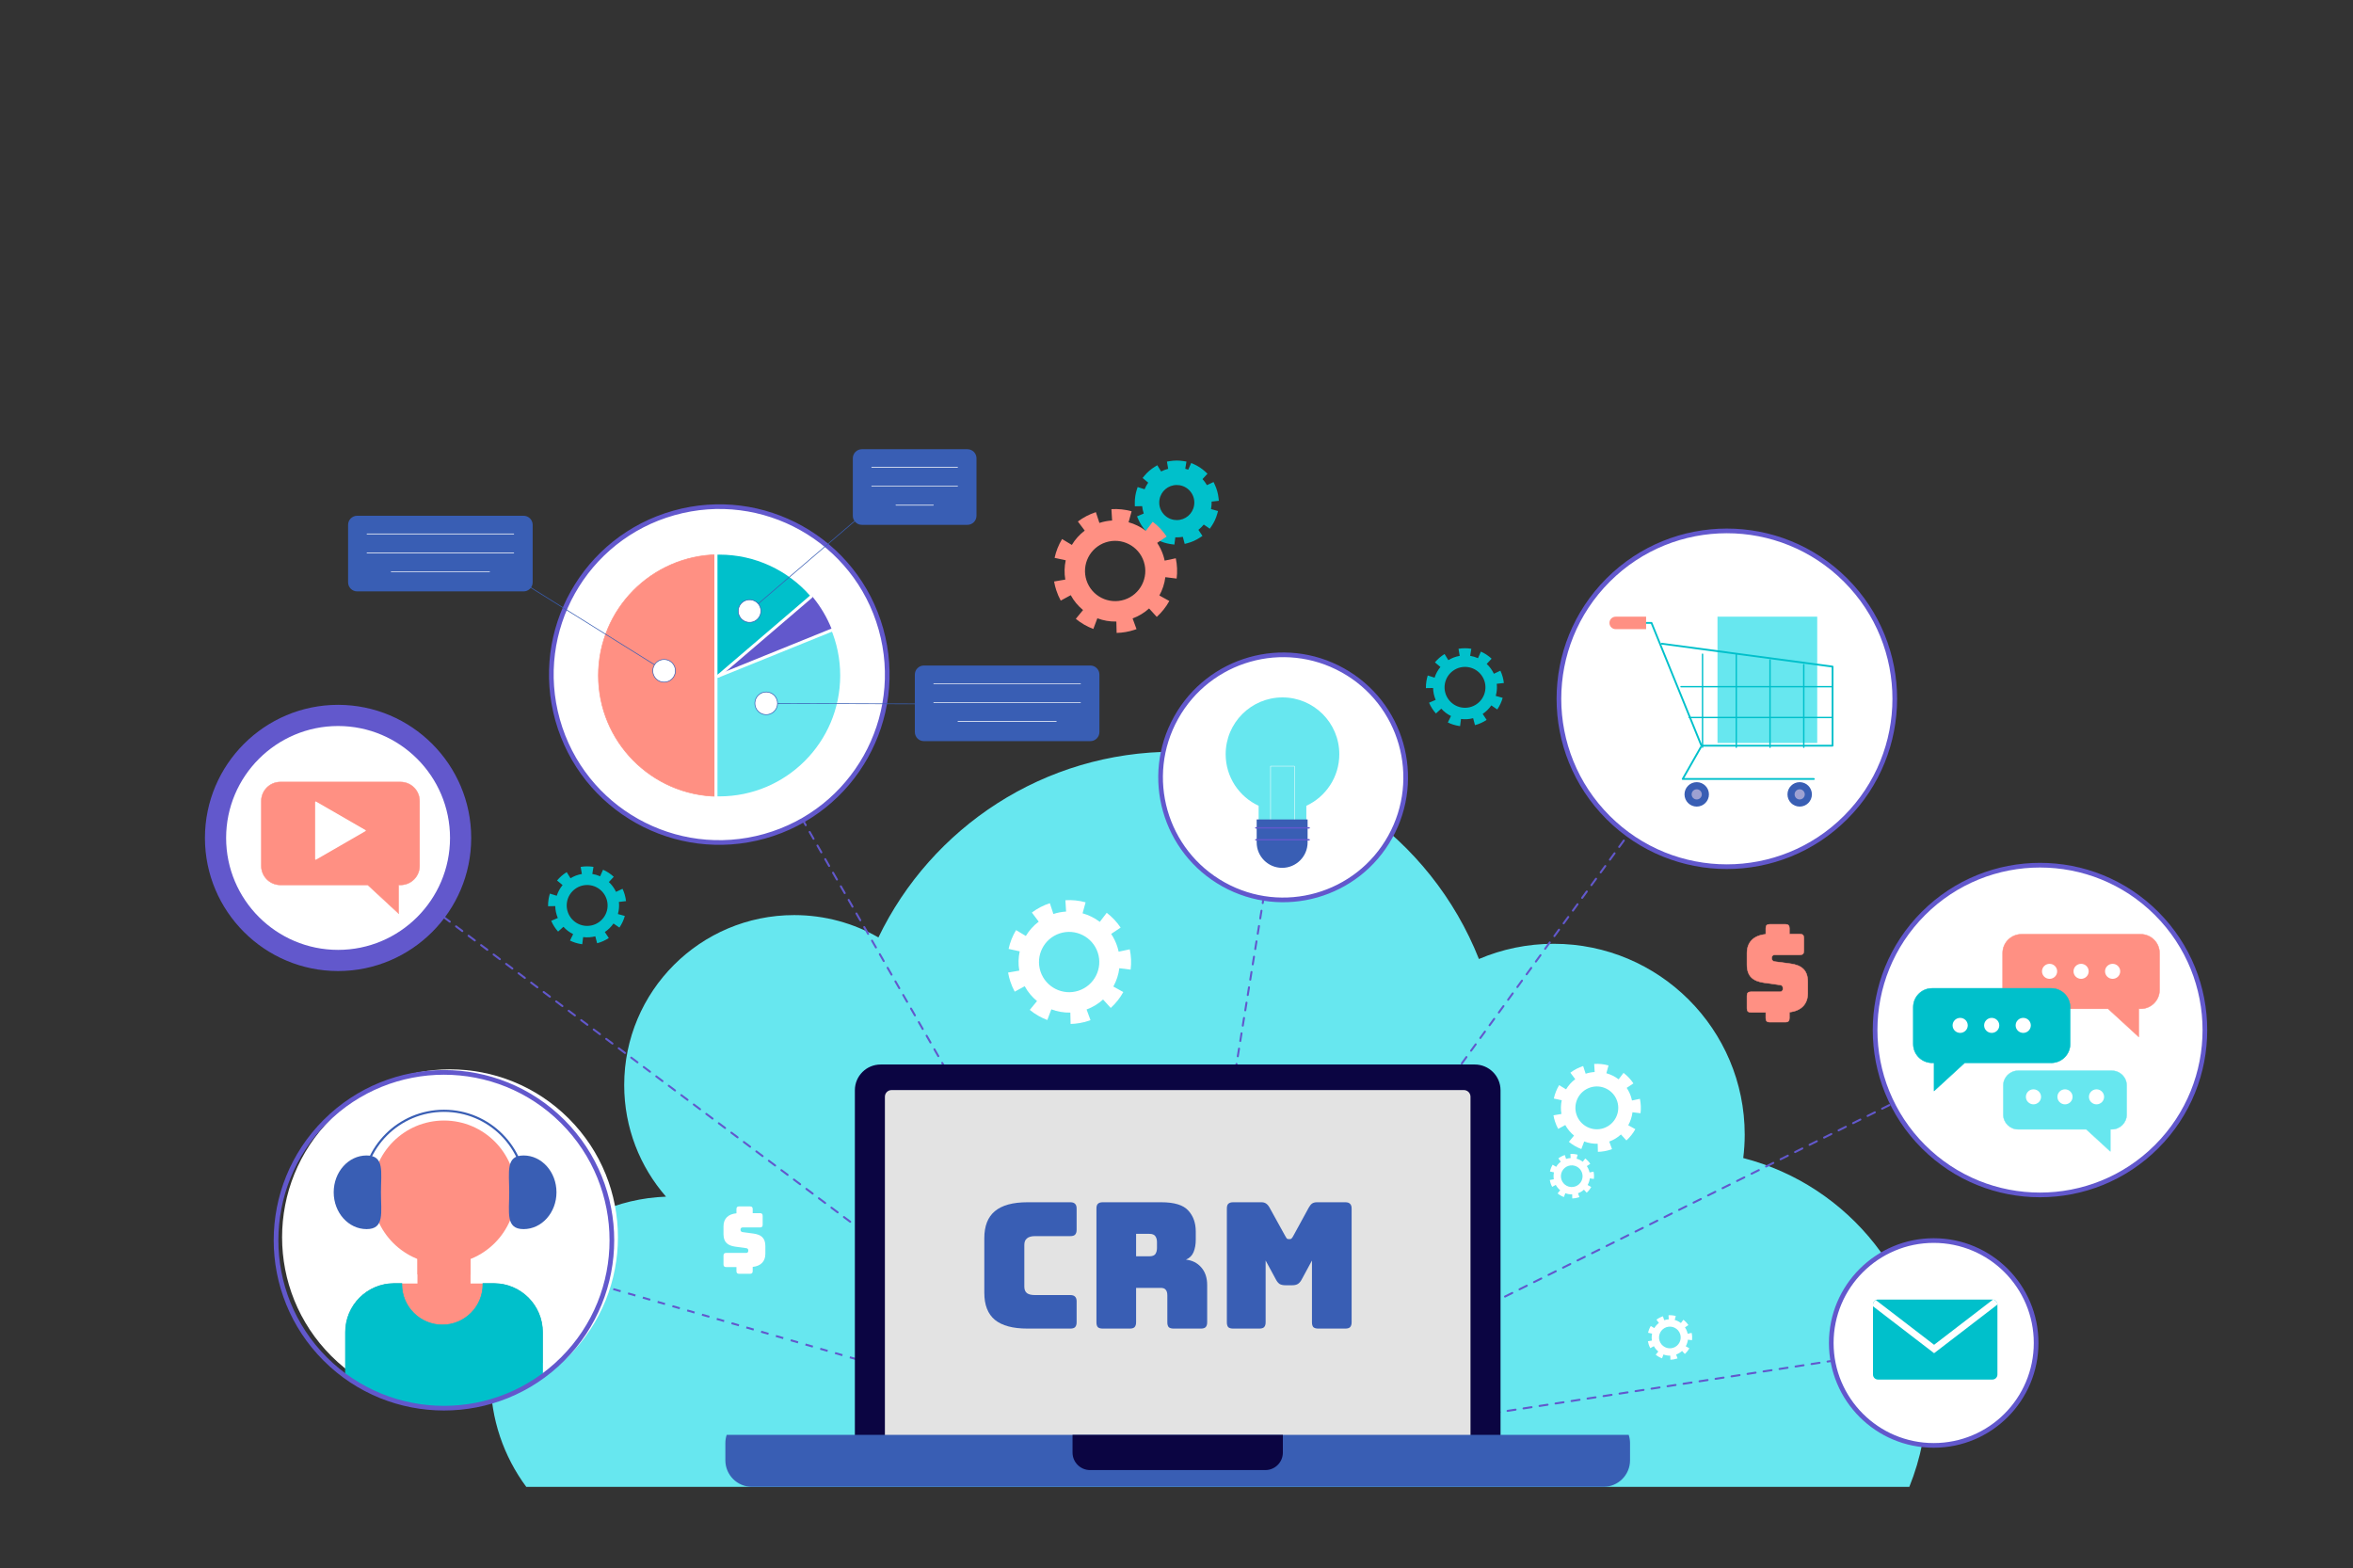 <svg width="3404" height="2269" viewBox="0 0 3404 2269" fill="none" xmlns="http://www.w3.org/2000/svg">
<rect x="0" y="0" width="3404" height="2269" fill="#333333" stroke="none"/>
<path d="M2521.89 1675.34C2523.24 1664.28 2524.02 1653.05 2524.02 1641.63C2524.02 1489.05 2400.31 1365.38 2247.72 1365.38C2209.32 1365.38 2172.75 1373.23 2139.51 1387.38C2070.01 1211.76 1898.7 1087.53 1698.33 1087.53C1510.04 1087.53 1347.38 1197.22 1270.78 1356.18C1234.85 1335.65 1193.29 1323.86 1148.95 1323.86C1013.11 1323.86 902.999 1433.95 902.999 1569.77C902.999 1631.57 925.852 1688 963.5 1731.2C822.479 1736.33 709.702 1852.14 709.702 1994.39C709.702 2053.05 728.887 2107.23 761.311 2151.02H1424.13H2343.03H2762.16C2778.67 2110.08 2787.79 2065.37 2787.79 2018.52C2787.78 1853.38 2674.79 1714.65 2521.89 1675.34Z" fill="#67E7EF"/>
<path d="M2560.18 1478.74C2556.25 1478.74 2554.52 1477.01 2554.52 1473.08V1464.59H2532.96C2529.03 1464.59 2527.3 1462.85 2527.3 1458.92V1440.52C2527.3 1436.59 2529.03 1434.85 2532.96 1434.85H2575.28C2577.95 1434.85 2579.37 1432.81 2579.37 1430.29C2579.37 1426.67 2577.95 1425.26 2575.28 1424.94L2551.68 1421.64C2536.9 1419.44 2527.3 1413.15 2527.3 1395.53V1379.01C2527.3 1362.65 2537.37 1353.22 2554.52 1351.64V1342.84C2554.52 1338.91 2556.25 1337.17 2560.18 1337.17H2582.99C2586.93 1337.17 2588.66 1338.91 2588.66 1342.84V1351.33H2603.91C2607.85 1351.33 2609.58 1353.06 2609.58 1356.99V1375.71C2609.58 1379.64 2607.84 1381.37 2603.91 1381.37H2567.26C2564.58 1381.37 2563.01 1383.26 2563.01 1386.09C2563.01 1388.92 2564.58 1390.81 2567.26 1391.12L2590.69 1394.26C2605.48 1396.47 2615.23 1402.76 2615.23 1420.38V1436.89C2615.23 1452.94 2605.32 1462.53 2588.65 1464.26V1473.07C2588.65 1477 2586.92 1478.73 2582.99 1478.73H2560.18V1478.74Z" fill="#FF9083" stroke="#FF9083" stroke-width="0.691" stroke-miterlimit="10"/>
<path d="M887.5 1336.03L896.074 1341.92C899.6 1336.78 902.237 1331.13 903.912 1325.11L893.904 1322.33C894.353 1320.72 894.726 1319.07 895.003 1317.38C895.701 1313.12 895.774 1308.9 895.316 1304.8L905.65 1303.65C904.96 1297.46 903.263 1291.47 900.599 1285.82L891.19 1290.26C888.666 1284.92 885.14 1280.09 880.81 1276.07L887.886 1268.44C883.311 1264.2 878.105 1260.76 872.409 1258.23L868.193 1267.73C864.657 1266.16 860.872 1265 856.878 1264.35L858.552 1254.1C852.389 1253.1 846.162 1253.11 840.044 1254.14L841.768 1264.39C835.873 1265.39 830.29 1267.51 825.293 1270.58L819.847 1261.71C814.546 1264.96 809.843 1269.04 805.877 1273.82L813.883 1280.46C810.161 1284.93 807.252 1290.14 805.418 1295.91L795.519 1292.77C794.693 1295.38 794.049 1298.07 793.604 1300.79C793.05 1304.18 792.801 1307.63 792.869 1311.04L803.262 1310.84C803.38 1316.88 804.688 1322.7 806.984 1328.06L797.417 1332.15C799.863 1337.86 803.212 1343.1 807.365 1347.73L815.108 1340.77C819.016 1345.13 823.764 1348.76 829.146 1351.39L824.585 1360.73C829.537 1363.15 834.824 1364.83 840.298 1365.72C840.965 1365.83 841.641 1365.93 842.309 1366.01L843.62 1355.71C849.666 1356.47 855.607 1356.03 861.189 1354.55L863.845 1364.6C869.854 1363.02 875.532 1360.47 880.724 1357.02L874.964 1348.35C879.852 1345.11 884.128 1340.93 887.5 1336.03ZM820.228 1305.15C822.86 1289.06 838.097 1278.1 854.195 1280.73C870.289 1283.36 881.246 1298.6 878.613 1314.7C875.981 1330.79 860.745 1341.74 844.646 1339.11C828.547 1336.48 817.596 1321.24 820.228 1305.15Z" fill="#00C0CB"/>
<path d="M2157.45 1020.48L2166.02 1026.37C2169.55 1021.23 2172.19 1015.58 2173.86 1009.56L2163.85 1006.78C2164.3 1005.17 2164.68 1003.51 2164.95 1001.83C2165.65 997.565 2165.72 993.345 2165.27 989.251L2175.6 988.103C2174.91 981.914 2173.21 975.914 2170.55 970.269L2161.14 974.707C2158.62 969.366 2155.09 964.542 2150.76 960.517L2157.84 952.893C2153.26 948.645 2148.06 945.21 2142.36 942.683L2138.14 952.176C2134.61 950.601 2130.82 949.449 2126.83 948.795L2128.5 938.553C2122.34 937.546 2116.11 937.555 2109.99 938.585L2111.71 948.841C2105.82 949.839 2100.24 951.967 2095.24 955.035L2089.8 946.163C2084.5 949.417 2079.79 953.492 2075.83 958.271L2083.83 964.919C2080.11 969.389 2077.2 974.603 2075.37 980.366L2065.47 977.226C2064.64 979.835 2064 982.531 2063.55 985.244C2063 988.634 2062.75 992.088 2062.82 995.5L2073.21 995.301C2073.33 1001.34 2074.64 1007.16 2076.93 1012.51L2067.37 1016.61C2069.81 1022.32 2073.16 1027.56 2077.32 1032.19L2085.06 1025.23C2088.97 1029.59 2093.71 1033.22 2099.1 1035.85L2094.54 1045.19C2099.49 1047.61 2104.78 1049.28 2110.25 1050.18C2110.92 1050.29 2111.59 1050.39 2112.26 1050.47L2113.57 1040.16C2119.62 1040.93 2125.56 1040.49 2131.14 1039.01L2133.8 1049.06C2139.8 1047.47 2145.48 1044.92 2150.67 1041.47L2144.92 1032.81C2149.81 1029.55 2154.08 1025.38 2157.45 1020.48ZM2090.18 989.596C2092.81 973.505 2108.05 962.55 2124.15 965.182C2140.24 967.814 2151.2 983.048 2148.56 999.144C2145.93 1015.24 2130.7 1026.19 2114.6 1023.56C2098.5 1020.92 2087.55 1005.69 2090.18 989.596Z" fill="#00C0CB"/>
<path d="M1695.03 785.227C1694.34 785.141 1693.64 785.037 1692.94 784.928C1687.26 783.997 1681.78 782.255 1676.65 779.75L1674.76 778.829L1679.34 769.449C1675.14 767.161 1671.33 764.275 1667.97 760.84L1660.19 767.824L1658.79 766.263C1654.48 761.466 1651.01 756.034 1648.47 750.108L1647.64 748.174L1657.25 744.058C1655.55 739.57 1654.53 734.892 1654.23 730.109L1643.8 730.308L1643.76 728.207C1643.69 724.668 1643.95 721.092 1644.52 717.57C1644.98 714.757 1645.65 711.957 1646.51 709.252L1647.14 707.251L1657.08 710.405C1658.73 705.903 1661.03 701.705 1663.94 697.88L1655.91 691.209L1657.25 689.593C1661.36 684.638 1666.24 680.413 1671.74 677.037L1673.53 675.939L1679 684.847C1683.2 682.51 1687.67 680.83 1692.35 679.828L1690.62 669.526L1692.69 669.177C1695.88 668.641 1699.14 668.369 1702.37 668.369C1705.54 668.369 1708.74 668.632 1711.89 669.145L1713.96 669.485L1712.28 679.773C1714.95 680.331 1717.57 681.112 1720.1 682.11L1724.34 672.576L1726.26 673.429C1732.17 676.052 1737.57 679.614 1742.32 684.016L1743.86 685.446L1736.75 693.106C1740.11 696.509 1742.93 700.362 1745.15 704.596L1754.6 700.14L1755.5 702.041C1758.27 707.9 1760.03 714.126 1760.74 720.538L1760.97 722.625L1750.6 723.778C1750.85 727.477 1750.68 731.184 1750.08 734.833C1749.91 735.895 1749.7 736.943 1749.46 737.977L1759.5 740.768L1758.94 742.792C1757.21 749.028 1754.48 754.891 1750.81 760.223L1749.62 761.952L1741.01 756.039C1738.13 759.855 1734.73 763.204 1730.85 766.027L1736.64 774.731L1734.89 775.893C1729.5 779.468 1723.61 782.119 1717.38 783.761L1715.35 784.297L1712.68 774.2C1709.33 774.935 1705.89 775.307 1702.45 775.307C1701.12 775.307 1699.78 775.253 1698.44 775.139L1697.13 785.486L1695.03 785.227ZM1702.39 699.559C1688.87 699.559 1677.48 709.247 1675.29 722.603C1674.11 729.832 1675.82 737.102 1680.11 743.065C1684.4 749.032 1690.74 752.967 1697.97 754.146C1699.45 754.387 1700.95 754.509 1702.43 754.509C1715.95 754.509 1727.34 744.821 1729.53 731.465C1731.97 716.517 1721.8 702.363 1706.84 699.917C1705.37 699.681 1703.87 699.559 1702.39 699.559Z" fill="#00C0CB"/>
<path d="M1702.36 670.476C1705.42 670.476 1708.49 670.725 1711.54 671.224L1709.87 681.467C1713.86 682.12 1717.65 683.273 1721.18 684.847L1725.4 675.354C1731.09 677.882 1736.29 681.317 1740.87 685.565L1733.79 693.188C1738.12 697.214 1741.65 702.037 1744.17 707.379L1753.58 702.94C1756.25 708.586 1757.94 714.585 1758.63 720.775L1748.3 721.923C1748.76 726.016 1748.68 730.237 1747.99 734.498C1747.71 736.19 1747.34 737.838 1746.89 739.453L1756.9 742.235C1755.23 748.248 1752.59 753.902 1749.06 759.039L1740.48 753.153C1737.11 758.055 1732.84 762.229 1727.94 765.483L1733.7 774.151C1728.51 777.6 1722.83 780.15 1716.82 781.738L1714.16 771.682C1710.39 772.685 1706.45 773.211 1702.43 773.211C1700.5 773.211 1698.55 773.089 1696.59 772.839L1695.28 783.145C1694.62 783.059 1693.94 782.964 1693.27 782.855C1687.8 781.961 1682.51 780.277 1677.56 777.863L1682.12 768.528C1676.74 765.892 1672 762.261 1668.08 757.905L1660.34 764.862C1656.18 760.237 1652.84 754.996 1650.39 749.287L1659.96 745.189C1657.66 739.834 1656.35 734.012 1656.24 727.977L1645.84 728.176C1645.78 724.759 1646.02 721.31 1646.58 717.92C1647.02 715.207 1647.67 712.511 1648.49 709.902L1658.39 713.042C1660.23 707.279 1663.14 702.065 1666.86 697.595L1658.85 690.951C1662.82 686.173 1667.52 682.097 1672.82 678.844L1678.27 687.716C1683.26 684.648 1688.84 682.519 1694.74 681.521L1693.02 671.265C1696.12 670.734 1699.24 670.476 1702.36 670.476ZM1702.43 756.616C1716.65 756.616 1729.23 746.297 1731.6 731.811C1734.23 715.719 1723.28 700.481 1707.18 697.849C1705.57 697.586 1703.97 697.459 1702.4 697.459C1688.17 697.459 1675.59 707.778 1673.22 722.263C1670.59 738.355 1681.54 753.594 1697.64 756.226C1699.25 756.489 1700.85 756.616 1702.43 756.616ZM1702.36 666.273C1699.01 666.273 1695.64 666.555 1692.33 667.113L1688.19 667.807L1688.88 671.951L1689.94 678.236C1686.41 679.139 1683.01 680.418 1679.75 682.07L1676.41 676.634L1674.21 673.053L1670.63 675.25C1664.94 678.744 1659.89 683.118 1655.63 688.255L1652.95 691.487L1656.18 694.169L1661.08 698.239C1658.99 701.234 1657.23 704.433 1655.84 707.81L1649.78 705.886L1645.78 704.615L1644.5 708.617C1643.61 711.417 1642.92 714.317 1642.45 717.231C1641.85 720.87 1641.59 724.578 1641.66 728.244L1641.74 732.447L1645.94 732.365L1652.31 732.242C1652.69 735.873 1653.46 739.435 1654.62 742.902L1648.75 745.412L1644.89 747.068L1646.55 750.93C1649.17 757.065 1652.77 762.692 1657.24 767.657L1660.04 770.784L1663.17 767.975L1667.91 763.713C1670.57 766.223 1673.47 768.424 1676.6 770.289L1673.81 776.011L1671.96 779.787L1675.74 781.629C1681.06 784.225 1686.74 786.031 1692.62 786.993C1693.34 787.111 1694.06 787.216 1694.78 787.306L1698.95 787.837L1699.48 783.671L1700.28 777.359C1701.01 777.391 1701.73 777.405 1702.45 777.405C1705.37 777.405 1708.29 777.15 1711.16 776.642L1712.78 782.805L1713.86 786.866L1717.92 785.795C1724.37 784.094 1730.47 781.348 1736.05 777.645L1739.55 775.322L1737.22 771.823L1733.69 766.509C1736.55 764.249 1739.14 761.703 1741.45 758.889L1746.7 762.497L1750.16 764.875L1752.54 761.413C1756.33 755.89 1759.17 749.818 1760.96 743.351L1762.09 739.303L1758.04 738.178L1751.92 736.476C1752 736.036 1752.08 735.6 1752.15 735.165C1752.66 732.025 1752.87 728.834 1752.78 725.644L1759.11 724.941L1763.29 724.478L1762.82 720.303C1762.08 713.655 1760.26 707.206 1757.39 701.139L1755.6 697.341L1751.8 699.133L1746.03 701.856C1744.21 698.707 1742.07 695.78 1739.62 693.093L1743.96 688.419L1746.82 685.342L1743.74 682.483C1738.83 677.923 1733.24 674.229 1727.11 671.515L1723.27 669.809L1721.57 673.648L1718.98 679.456C1717.57 678.962 1716.13 678.535 1714.67 678.168L1715.7 671.901L1716.37 667.757L1712.23 667.077C1708.96 666.546 1705.64 666.273 1702.36 666.273ZM1702.43 752.414C1701.06 752.414 1699.68 752.3 1698.31 752.078C1691.64 750.984 1685.78 747.349 1681.82 741.84C1677.85 736.331 1676.28 729.619 1677.36 722.939C1679.38 710.61 1689.91 701.661 1702.4 701.661C1703.76 701.661 1705.15 701.774 1706.51 701.997C1713.18 703.09 1719.04 706.725 1723.01 712.234C1726.97 717.743 1728.55 724.455 1727.46 731.131C1725.44 743.465 1714.91 752.414 1702.43 752.414Z" fill="#00C0CB"/>
<path d="M1685.86 834.987L1702.21 837.011C1703.42 827.209 1703 817.335 1700.97 807.66L1684.86 811.049C1684.32 808.454 1683.64 805.858 1682.79 803.28C1680.66 796.782 1677.68 790.792 1674.05 785.369L1687.74 776.216C1682.26 768.016 1675.49 760.818 1667.62 754.819L1657.63 767.929C1650.18 762.261 1641.7 758.05 1632.68 755.55L1637.07 739.667C1627.53 737.03 1617.7 736 1607.85 736.599L1608.85 753.022C1602.73 753.39 1596.56 754.533 1590.47 756.525L1585.35 740.901C1575.95 743.982 1567.2 748.538 1559.34 754.451L1569.25 767.612C1561.68 773.316 1555.39 780.382 1550.6 788.341L1536.47 779.837C1531.38 788.282 1527.75 797.44 1525.65 807.056L1541.76 810.559C1539.79 819.563 1539.5 829.015 1541.13 838.459L1524.92 841.263C1525.66 845.534 1526.72 849.799 1528.08 853.938C1529.77 859.111 1531.94 864.144 1534.53 868.9L1549 861.035C1553.57 869.435 1559.65 876.673 1566.79 882.527L1556.33 895.27C1563.93 901.514 1572.47 906.443 1581.68 909.914L1587.5 894.485C1596.18 897.757 1605.5 899.409 1614.99 899.186L1615.39 915.646C1624.12 915.432 1632.78 913.939 1641.13 911.203C1642.15 910.872 1643.17 910.513 1644.17 910.146L1638.49 894.694C1647.56 891.363 1655.58 886.403 1662.36 880.245L1673.43 892.452C1680.73 885.836 1686.85 878.103 1691.63 869.467L1677.21 861.48C1681.73 853.33 1684.69 844.34 1685.86 834.987ZM1571.79 839.63C1564.3 816.772 1576.81 792.081 1599.67 784.597C1622.53 777.11 1647.23 789.616 1654.71 812.474C1662.2 835.332 1649.69 860.023 1626.83 867.507C1603.97 874.994 1579.28 862.488 1571.79 839.63Z" fill="#FF9083"/>
<path d="M1069.3 1842.8C1066.59 1842.8 1065.4 1841.61 1065.4 1838.91V1833.06H1050.56C1047.85 1833.06 1046.66 1831.86 1046.66 1829.16V1816.48C1046.66 1813.78 1047.85 1812.59 1050.56 1812.59H1079.7C1081.54 1812.59 1082.52 1811.18 1082.52 1809.44C1082.52 1806.95 1081.54 1805.98 1079.7 1805.76L1063.45 1803.49C1053.27 1801.97 1046.66 1797.64 1046.66 1785.51V1774.13C1046.66 1762.87 1053.59 1756.37 1065.4 1755.28V1749.22C1065.4 1746.51 1066.59 1745.32 1069.3 1745.32H1085C1087.71 1745.32 1088.91 1746.51 1088.91 1749.22V1755.07H1099.41C1102.12 1755.07 1103.32 1756.26 1103.32 1758.96V1771.85C1103.32 1774.56 1102.12 1775.75 1099.41 1775.75H1074.18C1072.33 1775.75 1071.25 1777.05 1071.25 1779C1071.25 1780.96 1072.34 1782.25 1074.18 1782.47L1090.31 1784.64C1100.5 1786.15 1107.22 1790.48 1107.22 1802.62V1813.99C1107.22 1825.04 1100.39 1831.64 1088.91 1832.83V1838.9C1088.91 1841.61 1087.71 1842.8 1085 1842.8H1069.3V1842.8Z" fill="white"/>
<path d="M1619.29 1400.73L1635.64 1402.75C1636.85 1392.94 1636.43 1383.07 1634.4 1373.39L1618.29 1376.78C1617.75 1374.19 1617.07 1371.59 1616.22 1369.01C1614.09 1362.52 1611.11 1356.53 1607.48 1351.1L1621.18 1341.95C1615.69 1333.75 1608.93 1326.55 1601.06 1320.55L1591.06 1333.66C1583.61 1328 1575.14 1323.78 1566.11 1321.28L1570.5 1305.4C1560.96 1302.76 1551.13 1301.73 1541.28 1302.33L1542.28 1318.76C1536.16 1319.12 1529.99 1320.26 1523.9 1322.26L1518.78 1306.64C1509.38 1309.71 1500.63 1314.27 1492.77 1320.19L1502.68 1333.35C1495.11 1339.05 1488.82 1346.12 1484.04 1354.08L1469.9 1345.57C1464.81 1354.02 1461.18 1363.17 1459.09 1372.79L1475.19 1376.29C1473.22 1385.3 1472.93 1394.75 1474.56 1404.19L1458.35 1407C1459.09 1411.27 1460.15 1415.53 1461.51 1419.67C1463.2 1424.85 1465.37 1429.88 1467.95 1434.63L1482.42 1426.77C1486.99 1435.17 1493.08 1442.41 1500.22 1448.26L1489.75 1461C1497.36 1467.25 1505.89 1472.18 1515.11 1475.65L1520.93 1460.21C1529.6 1463.49 1538.93 1465.14 1548.42 1464.92L1548.82 1481.38C1557.55 1481.16 1566.21 1479.67 1574.56 1476.93C1575.58 1476.6 1576.6 1476.24 1577.6 1475.88L1571.92 1460.42C1580.99 1457.09 1589.01 1452.13 1595.79 1445.97L1606.86 1458.18C1614.15 1451.57 1620.28 1443.83 1625.06 1435.2L1610.63 1427.21C1615.16 1419.06 1618.13 1410.07 1619.29 1400.73ZM1505.22 1405.36C1497.73 1382.51 1510.24 1357.81 1533.1 1350.33C1555.96 1342.84 1580.65 1355.35 1588.14 1378.21C1595.63 1401.07 1583.12 1425.75 1560.26 1433.24C1537.4 1440.73 1512.71 1428.22 1505.22 1405.36Z" fill="white"/>
<path d="M2361.66 1609.09L2373.28 1610.53C2374.14 1603.57 2373.84 1596.55 2372.39 1589.68L2360.96 1592.08C2360.56 1590.24 2360.08 1588.4 2359.48 1586.56C2357.97 1581.95 2355.86 1577.69 2353.28 1573.84L2363 1567.33C2359.11 1561.51 2354.3 1556.4 2348.71 1552.14L2341.61 1561.45C2336.32 1557.42 2330.3 1554.43 2323.88 1552.65L2327 1541.37C2320.23 1539.5 2313.24 1538.76 2306.25 1539.19L2306.96 1550.86C2302.61 1551.12 2298.23 1551.93 2293.91 1553.34L2290.27 1542.24C2283.59 1544.43 2277.38 1547.67 2271.79 1551.87L2278.83 1561.22C2273.46 1565.27 2268.98 1570.29 2265.59 1575.94L2255.54 1569.9C2251.94 1575.9 2249.35 1582.41 2247.87 1589.24L2259.31 1591.73C2257.91 1598.12 2257.7 1604.84 2258.86 1611.55L2247.34 1613.54C2247.87 1616.58 2248.62 1619.6 2249.59 1622.54C2250.79 1626.22 2252.33 1629.8 2254.16 1633.17L2264.44 1627.59C2267.69 1633.55 2272.02 1638.69 2277.09 1642.85L2269.65 1651.9C2275.06 1656.34 2281.12 1659.84 2287.66 1662.31L2291.79 1651.34C2297.96 1653.67 2304.58 1654.84 2311.32 1654.68L2311.61 1666.37C2317.81 1666.22 2323.97 1665.16 2329.9 1663.22C2330.62 1662.98 2331.34 1662.73 2332.06 1662.47L2328.03 1651.49C2334.46 1649.13 2340.17 1645.6 2344.98 1641.23L2352.84 1649.9C2358.03 1645.2 2362.38 1639.71 2365.78 1633.57L2355.53 1627.9C2358.73 1622.12 2360.83 1615.74 2361.66 1609.09ZM2280.63 1612.39C2275.31 1596.15 2284.2 1578.61 2300.44 1573.29C2316.68 1567.97 2334.22 1576.86 2339.54 1593.1C2344.86 1609.33 2335.97 1626.87 2319.73 1632.19C2303.49 1637.51 2285.95 1628.63 2280.63 1612.39Z" fill="white"/>
<path d="M2299.89 1704.81L2305.77 1705.54C2306.21 1702.01 2306.06 1698.46 2305.32 1694.98L2299.53 1696.2C2299.33 1695.27 2299.09 1694.34 2298.78 1693.41C2298.02 1691.07 2296.95 1688.92 2295.64 1686.97L2300.57 1683.68C2298.6 1680.73 2296.16 1678.14 2293.33 1675.98L2289.74 1680.7C2287.06 1678.66 2284.01 1677.15 2280.77 1676.25L2282.35 1670.53C2278.92 1669.59 2275.38 1669.21 2271.84 1669.43L2272.2 1675.34C2270 1675.47 2267.78 1675.88 2265.59 1676.6L2263.75 1670.98C2260.37 1672.09 2257.22 1673.73 2254.4 1675.86L2257.96 1680.59C2255.24 1682.64 2252.98 1685.18 2251.26 1688.05L2246.17 1684.99C2244.34 1688.02 2243.04 1691.32 2242.28 1694.78L2248.07 1696.04C2247.37 1699.27 2247.26 1702.67 2247.85 1706.07L2242.01 1707.08C2242.28 1708.62 2242.66 1710.15 2243.15 1711.64C2243.76 1713.5 2244.54 1715.31 2245.47 1717.02L2250.67 1714.19C2252.31 1717.21 2254.5 1719.82 2257.07 1721.92L2253.31 1726.51C2256.04 1728.75 2259.11 1730.52 2262.43 1731.77L2264.52 1726.22C2267.64 1727.4 2270.99 1727.99 2274.4 1727.91L2274.55 1733.83C2277.69 1733.75 2280.8 1733.21 2283.8 1732.23C2284.17 1732.11 2284.54 1731.98 2284.9 1731.85L2282.85 1726.29C2286.11 1725.09 2289 1723.31 2291.44 1721.1L2295.42 1725.48C2298.04 1723.11 2300.24 1720.33 2301.96 1717.22L2296.77 1714.35C2298.41 1711.4 2299.47 1708.17 2299.89 1704.81ZM2258.88 1706.48C2256.18 1698.26 2260.68 1689.38 2268.9 1686.69C2277.12 1684 2286 1688.5 2288.69 1696.71C2291.39 1704.93 2286.89 1713.81 2278.67 1716.5C2270.44 1719.2 2261.57 1714.7 2258.88 1706.48Z" fill="white"/>
<path d="M2441.85 1938.13L2447.73 1938.86C2448.16 1935.33 2448.01 1931.79 2447.28 1928.3L2441.49 1929.53C2441.29 1928.59 2441.04 1927.66 2440.74 1926.73C2439.97 1924.39 2438.91 1922.24 2437.6 1920.29L2442.52 1917C2440.55 1914.05 2438.12 1911.46 2435.29 1909.31L2431.7 1914.02C2429.02 1911.99 2425.97 1910.47 2422.72 1909.57L2424.3 1903.86C2420.88 1902.91 2417.34 1902.54 2413.79 1902.76L2414.15 1908.66C2411.95 1908.79 2409.74 1909.2 2407.55 1909.92L2405.7 1904.3C2402.32 1905.41 2399.18 1907.05 2396.35 1909.18L2399.91 1913.91C2397.19 1915.96 2394.93 1918.5 2393.21 1921.37L2388.12 1918.31C2386.29 1921.34 2384.99 1924.64 2384.23 1928.1L2390.03 1929.36C2389.32 1932.59 2389.21 1935.99 2389.8 1939.39L2383.97 1940.4C2384.23 1941.93 2384.62 1943.47 2385.1 1944.95C2385.71 1946.82 2386.49 1948.63 2387.42 1950.34L2392.62 1947.51C2394.26 1950.53 2396.45 1953.13 2399.02 1955.24L2395.26 1959.82C2398 1962.07 2401.06 1963.84 2404.38 1965.09L2406.47 1959.54C2409.59 1960.71 2412.94 1961.31 2416.35 1961.22L2416.5 1967.14C2419.64 1967.06 2422.75 1966.53 2425.75 1965.54C2426.12 1965.43 2426.49 1965.29 2426.85 1965.16L2424.81 1959.61C2428.06 1958.41 2430.95 1956.63 2433.39 1954.41L2437.37 1958.8C2439.99 1956.42 2442.19 1953.64 2443.91 1950.54L2438.73 1947.66C2440.36 1944.73 2441.43 1941.5 2441.85 1938.13ZM2400.83 1939.8C2398.14 1931.59 2402.63 1922.7 2410.85 1920.01C2419.07 1917.32 2427.96 1921.82 2430.65 1930.04C2433.34 1938.26 2428.84 1947.14 2420.62 1949.83C2412.4 1952.52 2403.52 1948.02 2400.83 1939.8Z" fill="white"/>
<path d="M1755.23 2106.72L1781.19 2102.71" stroke="#6258CC" stroke-width="2.893" stroke-linecap="round" stroke-linejoin="round"/>
<path d="M1833.72 2094.62L2753.03 1952.95" stroke="#6258CC" stroke-width="2.893" stroke-linecap="round" stroke-linejoin="round" stroke-dasharray="11.71 11.71"/>
<path d="M2779.29 1948.9L2805.25 1944.91" stroke="#6258CC" stroke-width="2.893" stroke-linecap="round" stroke-linejoin="round"/>
<path d="M2797.41 2091.04C2879.25 2091.04 2945.59 2024.7 2945.59 1942.87C2945.59 1861.04 2879.25 1794.71 2797.41 1794.71C2715.57 1794.71 2649.22 1861.04 2649.22 1942.87C2649.22 2024.7 2715.57 2091.04 2797.41 2091.04Z" fill="white" stroke="#6258CC" stroke-width="6.751" stroke-miterlimit="10"/>
<path d="M2889.61 1988.57C2889.61 1992.56 2886.37 1995.8 2882.38 1995.8H2716.81C2712.82 1995.8 2709.58 1992.56 2709.58 1988.57V1887.31C2709.58 1883.32 2712.82 1880.08 2716.81 1880.08H2882.38C2886.37 1880.08 2889.61 1883.32 2889.61 1887.31V1988.57Z" fill="#00C0CB"/>
<path d="M2889.61 1887.31C2889.61 1883.56 2886.75 1880.52 2883.1 1880.16L2797.99 1945.53L2713.72 1880.81C2711.28 1881.97 2709.58 1884.44 2709.58 1887.32V1889.79L2797.99 1957.68L2889.61 1887.31Z" fill="white"/>
<path d="M2951.22 1490.16L2927.72 1501.87" stroke="#6258CC" stroke-width="2.893" stroke-linecap="round" stroke-linejoin="round"/>
<path d="M2880.12 1525.58L1761.56 2082.83" stroke="#6258CC" stroke-width="2.893" stroke-linecap="round" stroke-linejoin="round" stroke-dasharray="11.72 11.72"/>
<path d="M1737.76 2094.69L1714.25 2106.4" stroke="#6258CC" stroke-width="2.893" stroke-linecap="round" stroke-linejoin="round"/>
<path d="M3119.87 1658.83C3213.03 1565.68 3213.03 1414.66 3119.87 1321.52C3026.71 1228.37 2875.67 1228.37 2782.51 1321.52C2689.35 1414.66 2689.35 1565.68 2782.51 1658.83C2875.67 1751.97 3026.71 1751.97 3119.87 1658.83Z" fill="white" stroke="#6258CC" stroke-width="6.751" stroke-miterlimit="10"/>
<path d="M3096.77 1351.57H2924.54C2909.44 1351.57 2897.19 1363.7 2897.19 1378.66V1432.33C2897.19 1447.29 2909.44 1459.42 2924.54 1459.42H3049.75L3094.04 1500.06V1459.42H3096.77C3111.87 1459.42 3124.11 1447.29 3124.11 1432.33V1378.66C3124.11 1363.7 3111.87 1351.57 3096.77 1351.57Z" fill="#FF9083" stroke="#FF9083" stroke-width="0.668" stroke-miterlimit="10" stroke-linecap="round" stroke-linejoin="round"/>
<path d="M2976.02 1405.23C2976.02 1411.23 2971.11 1416.1 2965.05 1416.1C2958.99 1416.1 2954.08 1411.23 2954.08 1405.23C2954.08 1399.23 2958.99 1394.36 2965.05 1394.36C2971.11 1394.36 2976.02 1399.23 2976.02 1405.23Z" fill="white"/>
<path d="M3021.63 1405.23C3021.63 1411.23 3016.72 1416.1 3010.66 1416.1C3004.6 1416.1 2999.69 1411.23 2999.69 1405.23C2999.69 1399.23 3004.6 1394.36 3010.66 1394.36C3016.72 1394.36 3021.63 1399.23 3021.63 1405.23Z" fill="white"/>
<path d="M3067.24 1405.23C3067.24 1411.23 3062.32 1416.1 3056.26 1416.1C3050.21 1416.1 3045.29 1411.23 3045.29 1405.23C3045.29 1399.23 3050.21 1394.36 3056.26 1394.36C3062.32 1394.36 3067.24 1399.23 3067.24 1405.23Z" fill="white"/>
<path d="M3055.1 1548.97H2919.61C2907.73 1548.97 2898.1 1558.52 2898.1 1570.28V1612.5C2898.1 1624.27 2907.73 1633.81 2919.61 1633.81H3018.11L3052.95 1665.78V1633.81H3055.1C3066.98 1633.81 3076.6 1624.27 3076.6 1612.5V1570.28C3076.6 1558.52 3066.98 1548.97 3055.1 1548.97Z" fill="#67E7EF" stroke="#67E7EF" stroke-width="0.526" stroke-miterlimit="10" stroke-linecap="round" stroke-linejoin="round"/>
<path d="M2941.75 1597.66C2947.8 1597.66 2952.72 1592.79 2952.72 1586.79C2952.72 1580.79 2947.8 1575.92 2941.75 1575.92C2935.69 1575.92 2930.78 1580.79 2930.78 1586.79C2930.78 1592.79 2935.69 1597.66 2941.75 1597.66Z" fill="white"/>
<path d="M2998.32 1586.79C2998.32 1592.79 2993.41 1597.66 2987.35 1597.66C2981.3 1597.66 2976.38 1592.79 2976.38 1586.79C2976.38 1580.79 2981.3 1575.92 2987.35 1575.92C2993.41 1575.92 2998.32 1580.79 2998.32 1586.79Z" fill="white"/>
<path d="M3032.96 1597.66C3039.02 1597.66 3043.93 1592.79 3043.93 1586.79C3043.93 1580.79 3039.02 1575.92 3032.96 1575.92C3026.9 1575.92 3021.99 1580.79 3021.99 1586.79C3021.99 1592.79 3026.9 1597.66 3032.96 1597.66Z" fill="white"/>
<path d="M2795.21 1429.78H2967.45C2982.55 1429.78 2994.79 1441.91 2994.79 1456.87V1510.54C2994.79 1525.5 2982.55 1537.63 2967.45 1537.63H2842.24L2797.95 1578.27V1537.63H2795.21C2780.11 1537.63 2767.87 1525.5 2767.87 1510.54V1456.87C2767.87 1441.91 2780.11 1429.78 2795.21 1429.78Z" fill="#00C0CB" stroke="#00C0CB" stroke-width="0.668" stroke-miterlimit="10" stroke-linecap="round" stroke-linejoin="round"/>
<path d="M2915.97 1483.43C2915.97 1489.44 2920.88 1494.3 2926.94 1494.3C2933 1494.3 2937.91 1489.43 2937.91 1483.43C2937.91 1477.43 2933 1472.56 2926.94 1472.56C2920.88 1472.56 2915.97 1477.43 2915.97 1483.43Z" fill="white"/>
<path d="M2870.36 1483.43C2870.36 1489.44 2875.27 1494.3 2881.33 1494.3C2887.39 1494.3 2892.3 1489.43 2892.3 1483.43C2892.3 1477.43 2887.39 1472.56 2881.33 1472.56C2875.27 1472.56 2870.36 1477.43 2870.36 1483.43Z" fill="white"/>
<path d="M2824.75 1483.43C2824.75 1489.44 2829.66 1494.3 2835.72 1494.3C2841.78 1494.3 2846.69 1489.43 2846.69 1483.43C2846.69 1477.43 2841.78 1472.56 2835.72 1472.56C2829.66 1472.56 2824.75 1477.43 2824.75 1483.43Z" fill="white"/>
<path d="M1707.28 2099.08L1722.72 2077.84" stroke="#6258CC" stroke-width="2.893" stroke-linecap="round" stroke-linejoin="round"/>
<path d="M1753.12 2036.02L2467.55 1053.09" stroke="#6258CC" stroke-width="2.893" stroke-linecap="round" stroke-linejoin="round" stroke-dasharray="11.39 11.39"/>
<path d="M2482.75 1032.18L2498.19 1010.94" stroke="#6258CC" stroke-width="2.893" stroke-linecap="round" stroke-linejoin="round"/>
<path d="M2669.94 1182.7C2764.81 1087.84 2764.81 934.049 2669.94 839.193C2575.07 744.337 2421.26 744.337 2326.39 839.193C2231.52 934.049 2231.52 1087.84 2326.39 1182.7C2421.26 1277.55 2575.07 1277.55 2669.94 1182.7Z" fill="white" stroke="#6258CC" stroke-width="6.751" stroke-miterlimit="10"/>
<path d="M2628.91 892.143H2484.63V1074.87H2628.91V892.143Z" fill="#67E7EF"/>
<path d="M2463 946.426V1081.06" stroke="#00C0CB" stroke-width="1.99" stroke-miterlimit="10" stroke-linecap="round" stroke-linejoin="round"/>
<path d="M2511.82 946.426V1081.06" stroke="#00C0CB" stroke-width="1.99" stroke-miterlimit="10" stroke-linecap="round" stroke-linejoin="round"/>
<path d="M2560.63 954.84V1081.06" stroke="#00C0CB" stroke-width="1.99" stroke-miterlimit="10" stroke-linecap="round" stroke-linejoin="round"/>
<path d="M2609.44 961.568V1081.06" stroke="#00C0CB" stroke-width="1.99" stroke-miterlimit="10" stroke-linecap="round" stroke-linejoin="round"/>
<path d="M2431.87 993.412H2649.84" stroke="#00C0CB" stroke-width="1.99" stroke-miterlimit="10" stroke-linecap="round" stroke-linejoin="round"/>
<path d="M2443.65 1038.01H2649.84" stroke="#00C0CB" stroke-width="1.99" stroke-miterlimit="10" stroke-linecap="round" stroke-linejoin="round"/>
<path d="M2337.37 901.174H2389.17L2461.42 1078.77H2651.08V964.388L2404.23 931.274" stroke="#00C0CB" stroke-width="2.653" stroke-miterlimit="10" stroke-linecap="round" stroke-linejoin="round"/>
<path d="M2460.48 1081.06L2434.33 1126.93H2623.99" stroke="#00C0CB" stroke-width="2.653" stroke-miterlimit="10" stroke-linecap="round" stroke-linejoin="round"/>
<path d="M2381.37 892.143H2337.37C2332.38 892.143 2328.34 896.186 2328.34 901.173C2328.34 906.16 2332.38 910.204 2337.37 910.204H2381.37V892.143Z" fill="#FF9083"/>
<path d="M2436.91 1149.22C2436.91 1158.98 2444.83 1166.89 2454.59 1166.89C2464.35 1166.89 2472.26 1158.98 2472.26 1149.22C2472.26 1139.46 2464.35 1131.55 2454.59 1131.55C2444.83 1131.55 2436.91 1139.46 2436.91 1149.22Z" fill="#395EB4"/>
<path d="M2454.59 1156.58C2458.65 1156.58 2461.95 1153.29 2461.95 1149.22C2461.95 1145.15 2458.65 1141.86 2454.59 1141.86C2450.52 1141.86 2447.23 1145.15 2447.23 1149.22C2447.23 1153.29 2450.52 1156.58 2454.59 1156.58Z" fill="#9EA1D2"/>
<path d="M2585.88 1149.22C2585.88 1158.98 2593.79 1166.89 2603.55 1166.89C2613.31 1166.89 2621.22 1158.98 2621.22 1149.22C2621.22 1139.46 2613.31 1131.55 2603.55 1131.55C2593.79 1131.55 2585.88 1139.46 2585.88 1149.22Z" fill="#395EB4"/>
<path d="M2603.55 1156.58C2607.62 1156.58 2610.91 1153.29 2610.91 1149.22C2610.91 1145.15 2607.62 1141.86 2603.55 1141.86C2599.49 1141.86 2596.19 1145.15 2596.19 1149.22C2596.19 1153.29 2599.49 1156.58 2603.55 1156.58Z" fill="#9EA1D2"/>
<path d="M1851.78 1152.64L1847.56 1178.56" stroke="#6258CC" stroke-width="2.893" stroke-linecap="round" stroke-linejoin="round"/>
<path d="M1839.37 1228.87L1712.43 2008.78" stroke="#6258CC" stroke-width="2.893" stroke-linecap="round" stroke-linejoin="round" stroke-dasharray="11.23 11.23"/>
<path d="M1708.34 2033.94L1704.12 2059.86" stroke="#6258CC" stroke-width="2.893" stroke-linecap="round" stroke-linejoin="round"/>
<path d="M2011.17 1210.81C2058.78 1125.27 2028.03 1017.34 1942.48 969.732C1856.93 922.127 1748.98 952.878 1701.36 1038.42C1653.75 1123.95 1684.51 1231.89 1770.06 1279.49C1855.61 1327.1 1963.56 1296.35 2011.17 1210.81Z" fill="white" stroke="#6258CC" stroke-width="6.751" stroke-miterlimit="10"/>
<path d="M1937.53 1091.14C1937.53 1045.75 1900.73 1008.95 1855.33 1008.95C1809.93 1008.95 1773.13 1045.75 1773.13 1091.14C1773.13 1124.2 1792.67 1152.69 1820.83 1165.73V1205.79C1820.83 1224.84 1836.28 1240.29 1855.33 1240.29C1874.39 1240.29 1889.83 1224.84 1889.83 1205.79V1165.73C1917.99 1152.69 1937.53 1124.2 1937.53 1091.14Z" fill="#67E7EF"/>
<path d="M1838.08 1187.53V1108.39H1872.58V1187.53" stroke="white" stroke-width="0.671" stroke-miterlimit="10" stroke-linecap="round" stroke-linejoin="round"/>
<path d="M1817.99 1185.5V1218.68C1817.99 1239.02 1834.48 1255.51 1854.82 1255.51C1875.16 1255.51 1891.66 1239.02 1891.66 1218.68V1185.5H1817.99Z" fill="#395EB4"/>
<path d="M1816.76 1197.68H1893.89" stroke="#6258CC" stroke-width="2.012" stroke-miterlimit="10" stroke-linecap="round" stroke-linejoin="round"/>
<path d="M1816.76 1214.93H1893.89" stroke="#6258CC" stroke-width="2.012" stroke-miterlimit="10" stroke-linecap="round" stroke-linejoin="round"/>
<path d="M1655.54 2047.28L1642.46 2024.5" stroke="#6258CC" stroke-width="2.893" stroke-linecap="round" stroke-linejoin="round"/>
<path d="M1616.86 1979.9L1066.47 1021" stroke="#6258CC" stroke-width="2.893" stroke-linecap="round" stroke-linejoin="round" stroke-dasharray="11.33 11.33"/>
<path d="M1053.67 998.696L1040.6 975.92" stroke="#6258CC" stroke-width="2.893" stroke-linecap="round" stroke-linejoin="round"/>
<path d="M1106.28 1209.75C1235.44 1173.47 1310.73 1039.36 1274.44 910.215C1238.15 781.07 1104.02 705.795 974.854 742.082C845.691 778.369 770.404 912.477 806.697 1041.62C842.989 1170.77 977.117 1246.04 1106.28 1209.75Z" fill="white" stroke="#6258CC" stroke-width="6.751" stroke-miterlimit="10"/>
<path d="M1037.95 802.445C942.586 803.87 865.705 881.556 865.705 977.245C865.705 1072.93 942.586 1150.62 1037.95 1152.04V802.445Z" fill="#FF9083" stroke="#FF9083" stroke-width="0.964" stroke-miterlimit="10"/>
<path d="M1037.92 1154.23C1036.72 1154.22 1035.76 1153.24 1035.76 1152.05V802.449C1035.76 801.251 1036.72 800.275 1037.92 800.261C1037.92 800.261 1040.08 800.193 1040.6 800.193C1138.25 800.193 1217.68 879.617 1217.68 977.248C1217.68 1074.88 1138.25 1154.3 1040.6 1154.3C1040.07 1154.3 1037.92 1154.23 1037.92 1154.23Z" fill="#67E7EF"/>
<path d="M1040.6 802.381C1137.19 802.381 1215.49 880.671 1215.49 977.248C1215.49 1073.83 1137.19 1152.12 1040.6 1152.12C1039.71 1152.12 1038.83 1152.06 1037.95 1152.05V802.449C1038.83 802.436 1039.71 802.381 1040.6 802.381ZM1040.6 798.002C1040.04 798.002 1039.49 798.02 1038.94 798.038L1037.88 798.07C1035.49 798.106 1033.57 800.053 1033.57 802.445V1152.04C1033.57 1154.43 1035.49 1156.39 1037.88 1156.42L1038.94 1156.45C1039.49 1156.47 1040.04 1156.49 1040.59 1156.49C1139.44 1156.49 1219.86 1076.08 1219.86 977.244C1219.87 878.411 1139.45 798.002 1040.6 798.002Z" fill="white"/>
<path d="M1037.95 978.347C1037.52 978.347 1037.09 978.22 1036.72 977.97C1036.12 977.562 1035.76 976.881 1035.76 976.155V799.794C1035.76 798.596 1036.72 797.625 1037.91 797.607C1037.91 797.607 1040.06 797.539 1040.59 797.539C1113.26 797.539 1177.75 841.113 1204.89 908.552C1205.34 909.673 1204.8 910.944 1203.69 911.398L1038.77 978.183C1038.51 978.292 1038.22 978.347 1037.95 978.347Z" fill="#6258CC"/>
<path d="M1040.6 799.731C1114.12 799.731 1177 845.115 1202.86 909.373L1037.95 976.159V799.799C1038.83 799.785 1039.71 799.731 1040.6 799.731ZM1040.6 795.352C1040.04 795.352 1039.49 795.37 1038.94 795.388L1037.88 795.42C1035.49 795.456 1033.57 797.403 1033.57 799.794V976.155C1033.57 977.611 1034.3 978.968 1035.5 979.785C1036.24 980.28 1037.09 980.534 1037.95 980.534C1038.5 980.534 1039.06 980.429 1039.59 980.216L1204.51 913.43C1206.75 912.523 1207.83 909.977 1206.93 907.74C1179.45 839.465 1114.16 795.352 1040.6 795.352Z" fill="white"/>
<path d="M1037.95 978.346C1037.64 978.346 1037.33 978.278 1037.03 978.146C1036.25 977.788 1035.76 977.017 1035.76 976.159V802.449C1035.76 801.251 1036.72 800.28 1037.91 800.261C1037.91 800.261 1040.06 800.193 1040.59 800.193C1091.35 800.193 1139.76 822.067 1173.41 860.208C1173.79 860.649 1173.99 861.225 1173.95 861.81C1173.91 862.396 1173.64 862.936 1173.19 863.321L1039.37 977.829C1038.97 978.165 1038.46 978.346 1037.95 978.346Z" fill="#00C0CB"/>
<path d="M1040.6 802.381C1092.86 802.381 1139.72 825.325 1171.77 861.652L1037.95 976.159V802.449C1038.83 802.431 1039.71 802.381 1040.6 802.381ZM1040.6 798.002C1040.04 798.002 1039.49 798.02 1038.94 798.038L1037.88 798.07C1035.49 798.106 1033.57 800.053 1033.57 802.445V976.155C1033.57 977.861 1034.57 979.418 1036.12 980.13C1036.7 980.398 1037.33 980.529 1037.95 980.529C1038.97 980.529 1039.99 980.171 1040.79 979.477L1174.62 864.969C1175.51 864.207 1176.05 863.118 1176.14 861.951C1176.22 860.785 1175.83 859.628 1175.05 858.748C1141 820.147 1091.99 798.002 1040.6 798.002Z" fill="white"/>
<path d="M745.14 835.873L948.677 962.792" stroke="#395EB4" stroke-width="0.964" stroke-miterlimit="10"/>
<path d="M944.301 970.451C944.301 979.513 951.649 986.865 960.718 986.865C969.781 986.865 977.134 979.518 977.134 970.451C977.134 961.389 969.786 954.037 960.718 954.037C951.649 954.037 944.301 961.389 944.301 970.451Z" fill="white" stroke="#395EB4" stroke-width="0.964" stroke-miterlimit="10"/>
<path d="M770.584 842.439C770.584 849.691 764.706 855.567 757.453 855.567H516.709C509.456 855.567 503.579 849.691 503.579 842.439V759.285C503.579 752.033 509.456 746.156 516.709 746.156H757.453C764.706 746.156 770.584 752.033 770.584 759.285V842.439Z" fill="#395EB4"/>
<path d="M530.933 772.414H743.225" stroke="white" stroke-width="0.964" stroke-miterlimit="10" stroke-linecap="round" stroke-linejoin="round"/>
<path d="M530.933 799.77H743.225" stroke="white" stroke-width="0.964" stroke-miterlimit="10" stroke-linecap="round" stroke-linejoin="round"/>
<path d="M565.954 827.119H708.209" stroke="white" stroke-width="0.964" stroke-miterlimit="10" stroke-linecap="round" stroke-linejoin="round"/>
<path d="M1362.59 1018.44L1122.71 1017.67" stroke="#395EB4" stroke-width="0.964" stroke-miterlimit="10"/>
<path d="M1122.4 1008.86C1117.62 1001.15 1107.51 998.772 1099.8 1003.54C1092.09 1008.32 1089.72 1018.43 1094.49 1026.14C1099.26 1033.84 1109.38 1036.22 1117.08 1031.45C1124.8 1026.68 1127.17 1016.57 1122.4 1008.86Z" fill="white" stroke="#395EB4" stroke-width="0.964" stroke-miterlimit="10"/>
<path d="M1590.48 1059.07C1590.48 1066.33 1584.6 1072.2 1577.35 1072.2H1336.6C1329.35 1072.2 1323.47 1066.33 1323.47 1059.07V975.919C1323.47 968.668 1329.35 962.791 1336.6 962.791H1577.35C1584.6 962.791 1590.48 968.668 1590.48 975.919V1059.07Z" fill="#395EB4"/>
<path d="M1350.83 989.053H1563.12" stroke="white" stroke-width="0.964" stroke-miterlimit="10" stroke-linecap="round" stroke-linejoin="round"/>
<path d="M1350.83 1016.4H1563.12" stroke="white" stroke-width="0.964" stroke-miterlimit="10" stroke-linecap="round" stroke-linejoin="round"/>
<path d="M1385.85 1043.76H1528.11" stroke="white" stroke-width="0.964" stroke-miterlimit="10" stroke-linecap="round" stroke-linejoin="round"/>
<path d="M1277.39 718.719L1095.28 874.826" stroke="#395EB4" stroke-width="0.964" stroke-miterlimit="10"/>
<path d="M1089.29 868.355C1080.64 865.637 1071.42 870.447 1068.71 879.092C1065.99 887.741 1070.8 896.954 1079.45 899.667C1088.1 902.386 1097.31 897.575 1100.03 888.93C1102.75 880.286 1097.94 871.073 1089.29 868.355Z" fill="white" stroke="#395EB4" stroke-width="0.964" stroke-miterlimit="10"/>
<path d="M1412.66 746.156C1412.66 753.408 1406.78 759.284 1399.52 759.284H1246.87C1239.62 759.284 1233.74 753.408 1233.74 746.156V663.002C1233.74 655.75 1239.62 649.873 1246.87 649.873H1399.52C1406.78 649.873 1412.66 655.75 1412.66 663.002V746.156Z" fill="#395EB4"/>
<path d="M1261.1 676.131H1385.3" stroke="white" stroke-width="0.964" stroke-miterlimit="10" stroke-linecap="round" stroke-linejoin="round"/>
<path d="M1261.1 703.486H1385.3" stroke="white" stroke-width="0.964" stroke-miterlimit="10" stroke-linecap="round" stroke-linejoin="round"/>
<path d="M1296.12 730.836H1350.28" stroke="white" stroke-width="0.964" stroke-miterlimit="10" stroke-linecap="round" stroke-linejoin="round"/>
<path d="M489.078 1212.25L510.092 1228" stroke="#6258CC" stroke-width="2.893" stroke-linecap="round" stroke-linejoin="round"/>
<path d="M551.167 1258.78L1598.48 2043.68" stroke="#6258CC" stroke-width="2.893" stroke-linecap="round" stroke-linejoin="round" stroke-dasharray="11.31 11.31"/>
<path d="M1619.02 2059.07L1640.03 2074.82" stroke="#6258CC" stroke-width="2.893" stroke-linecap="round" stroke-linejoin="round"/>
<path d="M489.078 1389.5C586.984 1389.5 666.353 1310.15 666.353 1212.25C666.353 1114.36 586.984 1035 489.078 1035C391.171 1035 311.802 1114.36 311.802 1212.25C311.802 1310.15 391.171 1389.5 489.078 1389.5Z" fill="white"/>
<path d="M489.078 1404.81C382.882 1404.81 296.484 1318.43 296.484 1212.25C296.484 1106.06 382.882 1019.69 489.078 1019.69C595.273 1019.69 681.671 1106.07 681.671 1212.25C681.671 1318.43 595.278 1404.81 489.078 1404.81ZM489.078 1050.32C399.775 1050.32 327.124 1122.96 327.124 1212.25C327.124 1301.54 399.775 1374.19 489.078 1374.19C578.38 1374.19 651.031 1301.54 651.031 1212.25C651.031 1122.96 578.38 1050.32 489.078 1050.32Z" fill="#6258CC"/>
<path d="M579.451 1131.29H405.602C390.362 1131.29 378.007 1143.64 378.007 1158.88V1252.69C378.007 1267.92 390.362 1280.28 405.602 1280.28H531.986L576.692 1321.66V1280.28H579.451C594.692 1280.28 607.047 1267.92 607.047 1252.69V1158.88C607.047 1143.64 594.692 1131.29 579.451 1131.29Z" fill="#FF9083" stroke="#FF9083" stroke-width="0.624" stroke-miterlimit="10"/>
<path d="M456.771 1160.37L528.283 1201.64L456.771 1242.92V1160.37Z" fill="white" stroke="white" stroke-width="1.719" stroke-miterlimit="10" stroke-linecap="round" stroke-linejoin="round"/>
<path d="M642.28 1794.33L667.515 1801.6" stroke="#6258CC" stroke-width="2.893" stroke-miterlimit="10"/>
<path d="M716.075 1815.6L1662.98 2088.6" stroke="#6258CC" stroke-width="2.893" stroke-miterlimit="10" stroke-dasharray="11.13 11.13"/>
<path d="M1687.25 2095.59L1712.49 2102.87" stroke="#6258CC" stroke-width="2.893" stroke-miterlimit="10"/>
<path d="M822.796 1961.69C917.666 1866.84 917.666 1713.05 822.796 1618.19C727.926 1523.33 574.111 1523.33 479.241 1618.19C384.371 1713.05 384.371 1866.84 479.241 1961.69C574.111 2056.55 727.926 2056.55 822.796 1961.69Z" fill="white"/>
<mask id="mask0_88_13037" style="mask-type:luminance" maskUnits="userSpaceOnUse" x="399" y="1551" width="487" height="487">
<path d="M814.039 1966.07C908.909 1871.21 908.909 1717.42 814.039 1622.56C719.169 1527.71 565.355 1527.71 470.485 1622.56C375.615 1717.42 375.615 1871.21 470.485 1966.07C565.355 2060.92 719.169 2060.92 814.039 1966.07Z" fill="white"/>
</mask>
<g mask="url(#mask0_88_13037)">
<path d="M714.481 1856.87H680.727V1772.4H603.919V1856.87H570.165C531.287 1856.87 499.766 1888.38 499.766 1927.26V1971.83H784.88V1927.26C784.88 1888.38 753.364 1856.87 714.481 1856.87Z" fill="#FF9083"/>
<path d="M603.92 1843.63C615.802 1848.37 628.751 1851 642.321 1851C655.892 1851 668.841 1848.37 680.723 1843.63V1772.4H603.915V1843.63H603.92Z" fill="#FF9083"/>
<path d="M714.482 1856.87H698.583C698.592 1857.26 698.642 1857.64 698.642 1858.04C698.642 1890.43 672.376 1916.7 639.975 1916.7C607.573 1916.7 581.308 1890.43 581.308 1858.04C581.308 1857.64 581.358 1857.26 581.367 1856.87H570.161C531.283 1856.87 499.762 1888.38 499.762 1927.26V2086.83H784.876V1927.26C784.881 1888.38 753.364 1856.87 714.482 1856.87Z" fill="#00C0CB" stroke="#00C0CB" stroke-width="0.964" stroke-miterlimit="10"/>
<path d="M642.326 1828.71C699.673 1828.71 746.161 1782.23 746.161 1724.89C746.161 1667.55 699.673 1621.07 642.326 1621.07C584.979 1621.07 538.49 1667.55 538.49 1724.89C538.49 1782.23 584.979 1828.71 642.326 1828.71Z" fill="#FF9083"/>
<path d="M760.241 1724.89C760.241 1659.77 707.447 1606.99 642.321 1606.99C577.196 1606.99 524.402 1659.77 524.402 1724.89" stroke="#395EB4" stroke-width="3.102" stroke-miterlimit="10"/>
<path d="M482.755 1724.89C482.755 1754.31 504.069 1778.16 530.357 1778.16C556.649 1778.16 551.117 1754.31 551.117 1724.89C551.117 1695.46 556.649 1671.62 530.357 1671.62C504.069 1671.61 482.755 1695.46 482.755 1724.89Z" fill="#395EB4"/>
<path d="M805.037 1724.89C805.037 1754.31 783.724 1778.16 757.436 1778.16C731.148 1778.16 736.676 1754.31 736.676 1724.89C736.676 1695.46 731.143 1671.62 757.436 1671.62C783.724 1671.61 805.037 1695.46 805.037 1724.89Z" fill="#395EB4"/>
</g>
<path d="M814.039 1966.07C908.909 1871.21 908.909 1717.42 814.039 1622.56C719.169 1527.71 565.355 1527.71 470.485 1622.56C375.615 1717.42 375.615 1871.21 470.485 1966.07C565.355 2060.92 719.169 2060.92 814.039 1966.07Z" stroke="#6258CC" stroke-width="6.751" stroke-miterlimit="10"/>
<path d="M2157.14 2086.06C2157.14 2099.11 2146.57 2109.68 2133.52 2109.68H1273.95C1260.91 2109.68 1250.34 2099.11 1250.34 2086.06V1577.25C1250.34 1564.21 1260.91 1553.64 1273.95 1553.64H2133.52C2146.57 1553.64 2157.14 1564.21 2157.14 1577.25V2086.06Z" fill="#E3E3E3"/>
<path d="M2133.52 2123.31H1273.95C1253.42 2123.31 1236.7 2106.6 1236.7 2086.07V1577.25C1236.7 1556.71 1253.41 1540.01 1273.95 1540.01H2133.52C2154.06 1540.01 2170.77 1556.71 2170.77 1577.25V2086.07C2170.77 2106.6 2154.06 2123.31 2133.52 2123.31ZM1289.77 1577C1284.47 1577 1280.15 1581.31 1280.15 1586.61V2076.71C1280.15 2082.01 1284.47 2086.32 1289.77 2086.32H2117.71C2123.01 2086.32 2127.32 2082.01 2127.32 2076.71V1586.61C2127.32 1581.31 2123.01 1577 2117.71 1577H1289.77Z" fill="#0B0542"/>
<path d="M1051.26 2075.84C1050.03 2079.6 1049.35 2083.6 1049.35 2087.77V2112.57C1049.35 2133.8 1066.56 2151.01 1087.8 2151.01H2319.67C2340.91 2151.01 2358.12 2133.8 2358.12 2112.57V2087.77C2358.12 2083.6 2357.43 2079.6 2356.21 2075.84H1051.26Z" fill="#395EB4"/>
<path d="M1551.6 2075.84V2101.41C1551.6 2115.41 1562.95 2126.76 1576.96 2126.76H1830.52C1844.52 2126.76 1855.87 2115.42 1855.87 2101.41V2075.84H1551.6Z" fill="#0B0542"/>
<path d="M1821.81 1922.06H1783.99C1780.77 1922.06 1778.4 1921.38 1776.88 1920.03C1775.52 1918.51 1774.85 1916.14 1774.85 1912.92V1748.44C1774.85 1745.22 1775.52 1742.94 1776.88 1741.58C1778.4 1740.06 1780.77 1739.3 1783.99 1739.3H1824.86C1827.57 1739.3 1829.77 1739.89 1831.46 1741.08C1833.32 1742.26 1835.01 1744.21 1836.54 1746.91L1859.39 1788.29C1860.23 1789.81 1860.91 1790.91 1861.42 1791.59C1862.09 1792.27 1862.94 1792.6 1863.96 1792.6H1866.24C1867.26 1792.6 1868.02 1792.27 1868.53 1791.59C1869.2 1790.91 1869.96 1789.81 1870.81 1788.29L1893.41 1746.91C1894.93 1744.21 1896.54 1742.26 1898.23 1741.08C1900.09 1739.89 1902.38 1739.3 1905.08 1739.3H1946.21C1949.43 1739.3 1951.71 1740.06 1953.07 1741.58C1954.59 1742.94 1955.35 1745.22 1955.35 1748.44V1912.92C1955.35 1916.14 1954.59 1918.51 1953.07 1920.03C1951.71 1921.38 1949.43 1922.06 1946.21 1922.06H1907.11C1903.9 1922.06 1901.53 1921.38 1900.01 1920.03C1898.65 1918.51 1897.97 1916.14 1897.97 1912.92V1823.57L1883 1851.24C1881.47 1854.12 1879.61 1856.23 1877.41 1857.59C1875.38 1858.77 1872.76 1859.36 1869.54 1859.36H1859.39C1856.17 1859.36 1853.46 1858.77 1851.26 1857.59C1849.23 1856.23 1847.45 1854.12 1845.93 1851.24L1830.95 1823.57V1912.92C1830.95 1916.14 1830.19 1918.51 1828.67 1920.03C1827.31 1921.38 1825.03 1922.06 1821.81 1922.06Z" fill="#395EB4"/>
<path d="M1643.55 1784.99V1817.48H1662.59C1666.99 1817.48 1669.95 1816.38 1671.48 1814.18C1673 1811.81 1673.76 1808.93 1673.76 1805.55V1796.92C1673.76 1793.54 1673 1790.74 1671.48 1788.54C1669.95 1786.17 1666.99 1784.99 1662.59 1784.99H1643.55ZM1634.41 1922.06H1595.32C1592.1 1922.06 1589.73 1921.38 1588.21 1920.03C1586.85 1918.51 1586.18 1916.14 1586.18 1912.92V1748.44C1586.18 1745.22 1586.85 1742.94 1588.21 1741.58C1589.73 1740.06 1592.1 1739.3 1595.32 1739.3H1679.86C1698.81 1739.3 1711.84 1743.28 1718.95 1751.23C1726.23 1759.01 1729.87 1769.17 1729.87 1781.69V1793.37C1729.87 1800.47 1728.77 1806.57 1726.57 1811.64C1724.54 1816.55 1720.9 1820.1 1715.65 1822.3C1724.79 1823.32 1732.15 1827.04 1737.74 1833.47C1743.49 1839.9 1746.37 1848.45 1746.37 1859.11V1912.92C1746.37 1916.14 1745.61 1918.51 1744.09 1920.03C1742.73 1921.38 1740.45 1922.06 1737.23 1922.06H1697.88C1694.66 1922.06 1692.3 1921.38 1690.77 1920.03C1689.42 1918.51 1688.74 1916.14 1688.74 1912.92V1874.09C1688.74 1870.36 1687.98 1867.66 1686.46 1865.96C1685.1 1864.1 1682.65 1863.17 1679.09 1863.17H1643.55V1912.92C1643.55 1916.14 1642.79 1918.51 1641.27 1920.03C1639.91 1921.38 1637.63 1922.06 1634.41 1922.06Z" fill="#395EB4"/>
<path d="M1548.37 1922.06H1486.42C1465.26 1922.06 1449.52 1917.83 1439.2 1909.37C1429.05 1900.91 1423.97 1887.88 1423.97 1870.28V1791.34C1423.97 1773.74 1429.05 1760.71 1439.2 1752.24C1449.52 1743.61 1465.26 1739.3 1486.42 1739.3H1548.37C1551.58 1739.3 1553.87 1740.06 1555.22 1741.58C1556.74 1742.94 1557.51 1745.22 1557.51 1748.44V1779.15C1557.51 1782.37 1556.74 1784.74 1555.22 1786.26C1553.87 1787.61 1551.58 1788.29 1548.37 1788.29H1497.34C1492.09 1788.29 1488.2 1789.39 1485.66 1791.59C1483.12 1793.62 1481.85 1796.75 1481.85 1800.98V1861.39C1481.85 1865.63 1483.12 1868.76 1485.66 1870.79C1488.2 1872.65 1492.09 1873.58 1497.34 1873.58H1548.37C1551.58 1873.58 1553.87 1874.34 1555.22 1875.86C1556.74 1877.22 1557.51 1879.5 1557.51 1882.72V1912.92C1557.51 1916.14 1556.74 1918.51 1555.22 1920.03C1553.87 1921.38 1551.58 1922.06 1548.37 1922.06Z" fill="#395EB4"/>
</svg>
